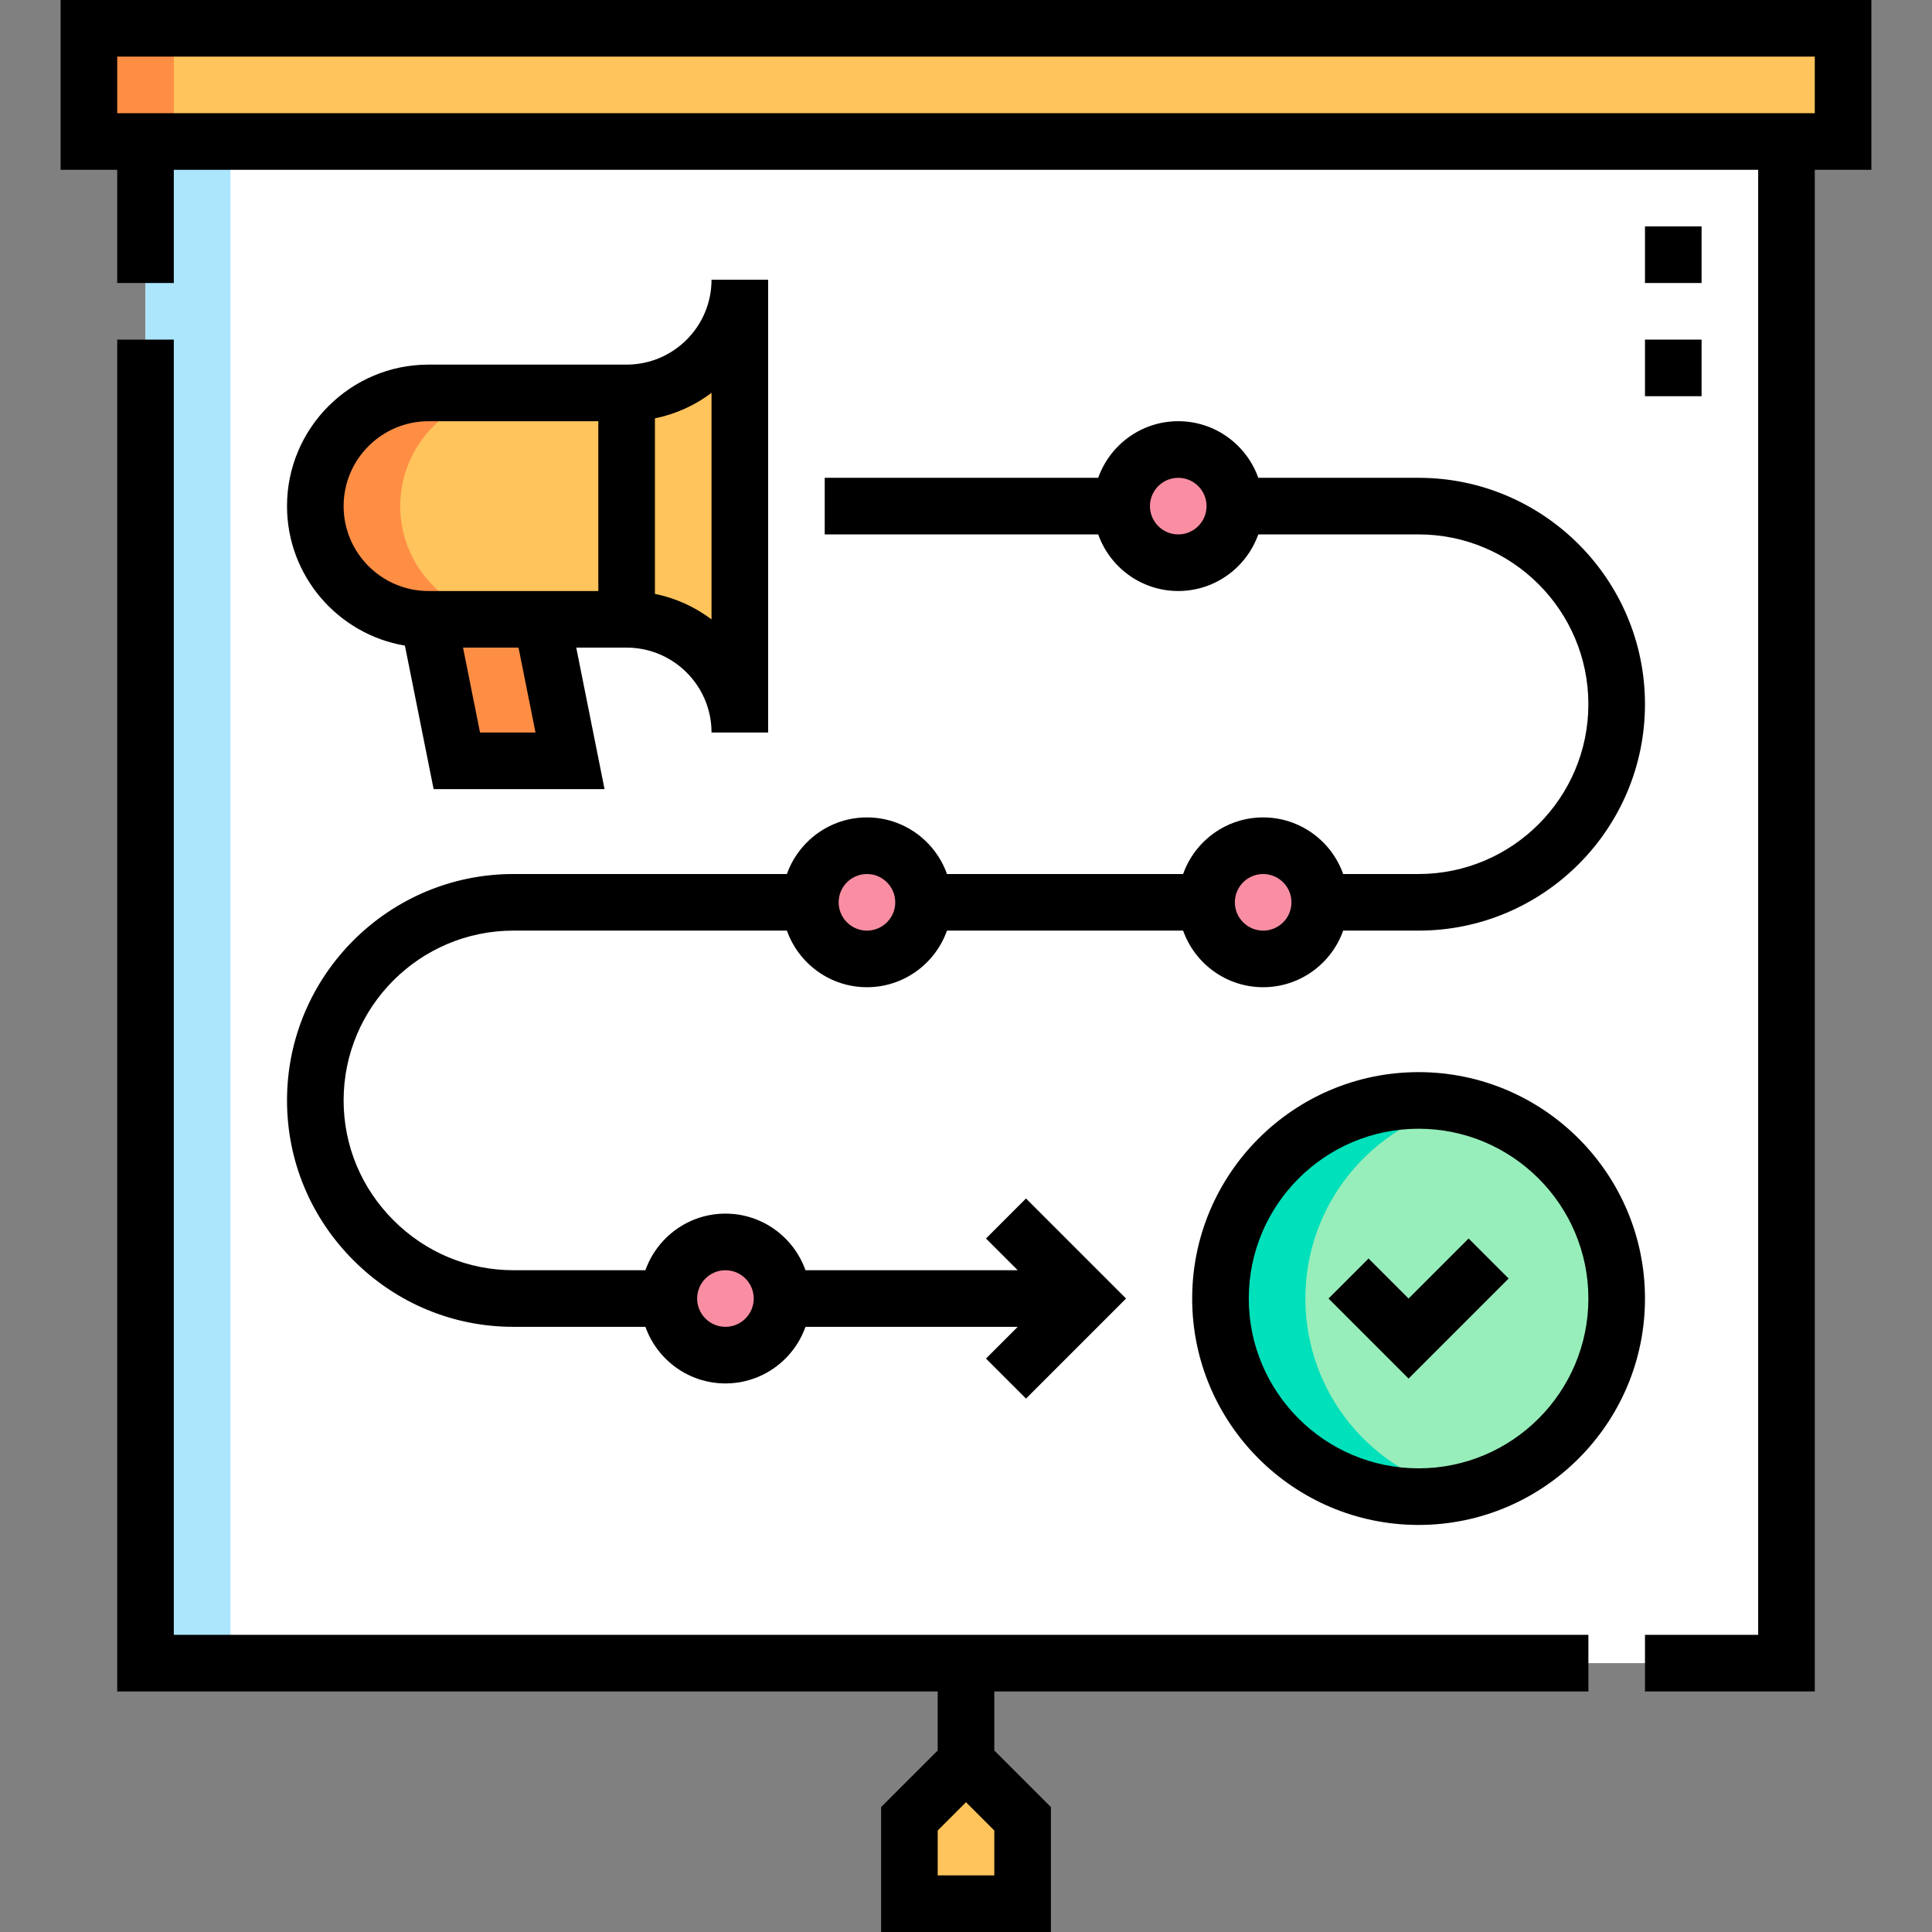 <?xml version="1.0"?>
<svg xmlns="http://www.w3.org/2000/svg" id="Capa_1" enable-background="new 0 0 512 512" viewBox="0 0 512 512">
  <rect x="0" y="0" width="512" height="512" fill="#808080" stroke="none"/>
  <g>
    <g clip-rule="evenodd" fill-rule="evenodd">
      <path d="m38.563 37.5h434.874v403.25h-434.874z" fill="#fff"/>
      <path d="m38.563 37.5h22.5v403.25h-22.5z" fill="#abe6fc"/>
      <circle cx="375.938" cy="344.125" fill="#97eeba" r="52.5"/>
      <path d="m23.563 7.5h464.873v30h-464.873z" fill="#ffc45c"/>
      <path d="m23.563 7.5h22.5v30h-22.5z" fill="#ff8e45"/>
      <g fill="#f98ea3">
        <circle cx="312.25" cy="134.126" r="15"/>
        <circle cx="229.751" cy="239.125" r="15"/>
        <circle cx="334.749" cy="239.125" r="15"/>
        <circle cx="192.251" cy="344.124" r="15"/>
      </g>
      <path d="m196.063 194.126v-120c0 16.5-13.502 30-30 30v60c16.5 0 29.999 13.5 30 30z" fill="#ffc45c"/>
      <path d="m166.062 164.126v-60h-52.5c-16.498 0-30 13.5-30 30s13.5 30 30 30z" fill="#ffc45c"/>
      <path d="m151.062 201.626-7.5-37.5h-30l7.5 37.5z" fill="#ff8e45"/>
      <path d="m136.062 104.126h-22.5c-16.498 0-30 13.5-30 30s13.5 30 30 30h22.5c-16.5 0-30-13.501-30-30 0-16.501 13.502-30 30-30z" fill="#ff8e45"/>
      <path d="m375.938 291.626c-28.995 0-52.5 23.505-52.5 52.5s23.505 52.5 52.5 52.5c3.862 0 7.625-.421 11.25-1.212-23.588-5.151-41.25-26.154-41.25-51.288 0-25.133 17.662-46.137 41.25-51.288-3.625-.792-7.389-1.212-11.25-1.212z" fill="#00e0bb"/>
      <path d="m271 482-15-15-15 15v22.5h30z" fill="#ffc45c"/>
    </g>
    <g>
      <path d="m46.062 90h-15v358.251h217.438v15.643l-15 15v33.106h45v-33.106l-15-15v-15.643h157.438v-15h-374.876zm217.438 407h-15v-11.894l7.5-7.5 7.5 7.5z"/>
      <path d="m495.937 0h-479.874v45h14.999v30h15v-30h419.874v388.251h-29.999v15h44.999v-403.251h15v-45zm-15 30h-449.874v-15h449.873v15z"/>
      <path d="m435.937 60h15v15h-15z"/>
      <path d="m435.937 90h15v15h-15z"/>
      <path d="m375.938 284.126c-33.084 0-60 26.915-60 59.999s26.916 60 60 60 60-26.916 60-60-26.917-59.999-60-59.999zm0 104.999c-24.813 0-45-20.187-45-45 0-24.812 20.187-44.999 45-44.999s45 20.187 45 44.999c0 24.813-20.187 45-45 45z"/>
      <path d="m188.562 194.126h15v-120h-15c0 12.406-10.094 22.5-22.5 22.5h-52.5c-20.678 0-37.5 16.822-37.5 37.5 0 18.546 13.536 33.981 31.245 36.968l7.606 38.032h45.297l-7.5-37.5h13.351c12.408 0 22.501 10.094 22.501 22.5zm0-90.018v60.035c-4.362-3.281-9.462-5.632-15-6.76v-46.514c5.539-1.129 10.638-3.479 15-6.761zm-97.5 30.018c0-12.406 10.094-22.5 22.5-22.5h45v45h-45c-12.406 0-22.5-10.094-22.5-22.5zm50.852 60h-14.703l-4.5-22.5h14.703z"/>
      <path d="m93.681 334.007c11.362 11.361 26.414 17.619 42.382 17.618l34.979-.001c3.096 8.729 11.433 15 21.21 15s18.114-6.271 21.21-15l56.246.001-8.411 8.41 10.607 10.607 26.517-26.518-26.518-26.517-10.605 10.607 8.409 8.409-56.246-.001c-3.096-8.729-11.433-14.999-21.21-14.999s-18.114 6.27-21.21 14.999l-34.979.001c-11.962 0-23.246-4.696-31.774-13.225-8.529-8.528-13.226-19.812-13.226-31.774 0-24.813 20.187-45 45-45h72.479c3.096 8.729 11.433 14.999 21.209 14.999s18.112-6.27 21.209-14.999h62.58c3.096 8.729 11.433 14.999 21.209 14.999s18.113-6.27 21.209-14.999h19.979c33.084 0 60-26.916 60-60s-26.916-60-60-60h-42.479c-3.096-8.729-11.432-15-21.209-15s-18.114 6.271-21.21 15h-72.478v15h72.478c3.096 8.729 11.433 15 21.21 15s18.113-6.271 21.209-15h42.479c24.813 0 45 20.187 45 45s-20.187 45-45 45h-19.978c-3.096-8.73-11.433-15.001-21.21-15.001s-18.114 6.271-21.21 15.001h-62.578c-3.095-8.73-11.432-15.001-21.209-15.001s-18.114 6.271-21.21 15.001h-72.478c-33.084 0-60 26.916-60 60-.001 15.97 6.256 31.022 17.618 42.383zm98.57 2.618c4.136 0 7.5 3.364 7.5 7.499 0 4.136-3.364 7.5-7.5 7.5s-7.5-3.364-7.5-7.5c0-4.135 3.364-7.499 7.5-7.499zm119.999-194.999c-4.136 0-7.5-3.364-7.5-7.5s3.364-7.5 7.5-7.5c4.135 0 7.499 3.364 7.499 7.5s-3.364 7.5-7.499 7.5zm22.499 89.999c4.136 0 7.5 3.364 7.5 7.5s-3.364 7.5-7.5 7.5-7.5-3.364-7.5-7.5 3.364-7.5 7.5-7.5zm-104.998 0c4.135 0 7.499 3.364 7.499 7.5s-3.364 7.5-7.499 7.5c-4.136 0-7.5-3.364-7.5-7.5s3.364-7.5 7.5-7.5z"/>
      <path d="m373.286 344.125-10.607-10.606-10.606 10.607 21.213 21.212 26.516-26.515-10.606-10.607z"/>
    </g>
  </g>
  <g/>
  <g/>
  <g/>
  <g/>
  <g/>
  <g/>
  <g/>
  <g/>
  <g/>
  <g/>
  <g/>
  <g/>
  <g/>
  <g/>
  <g/>
</svg>
